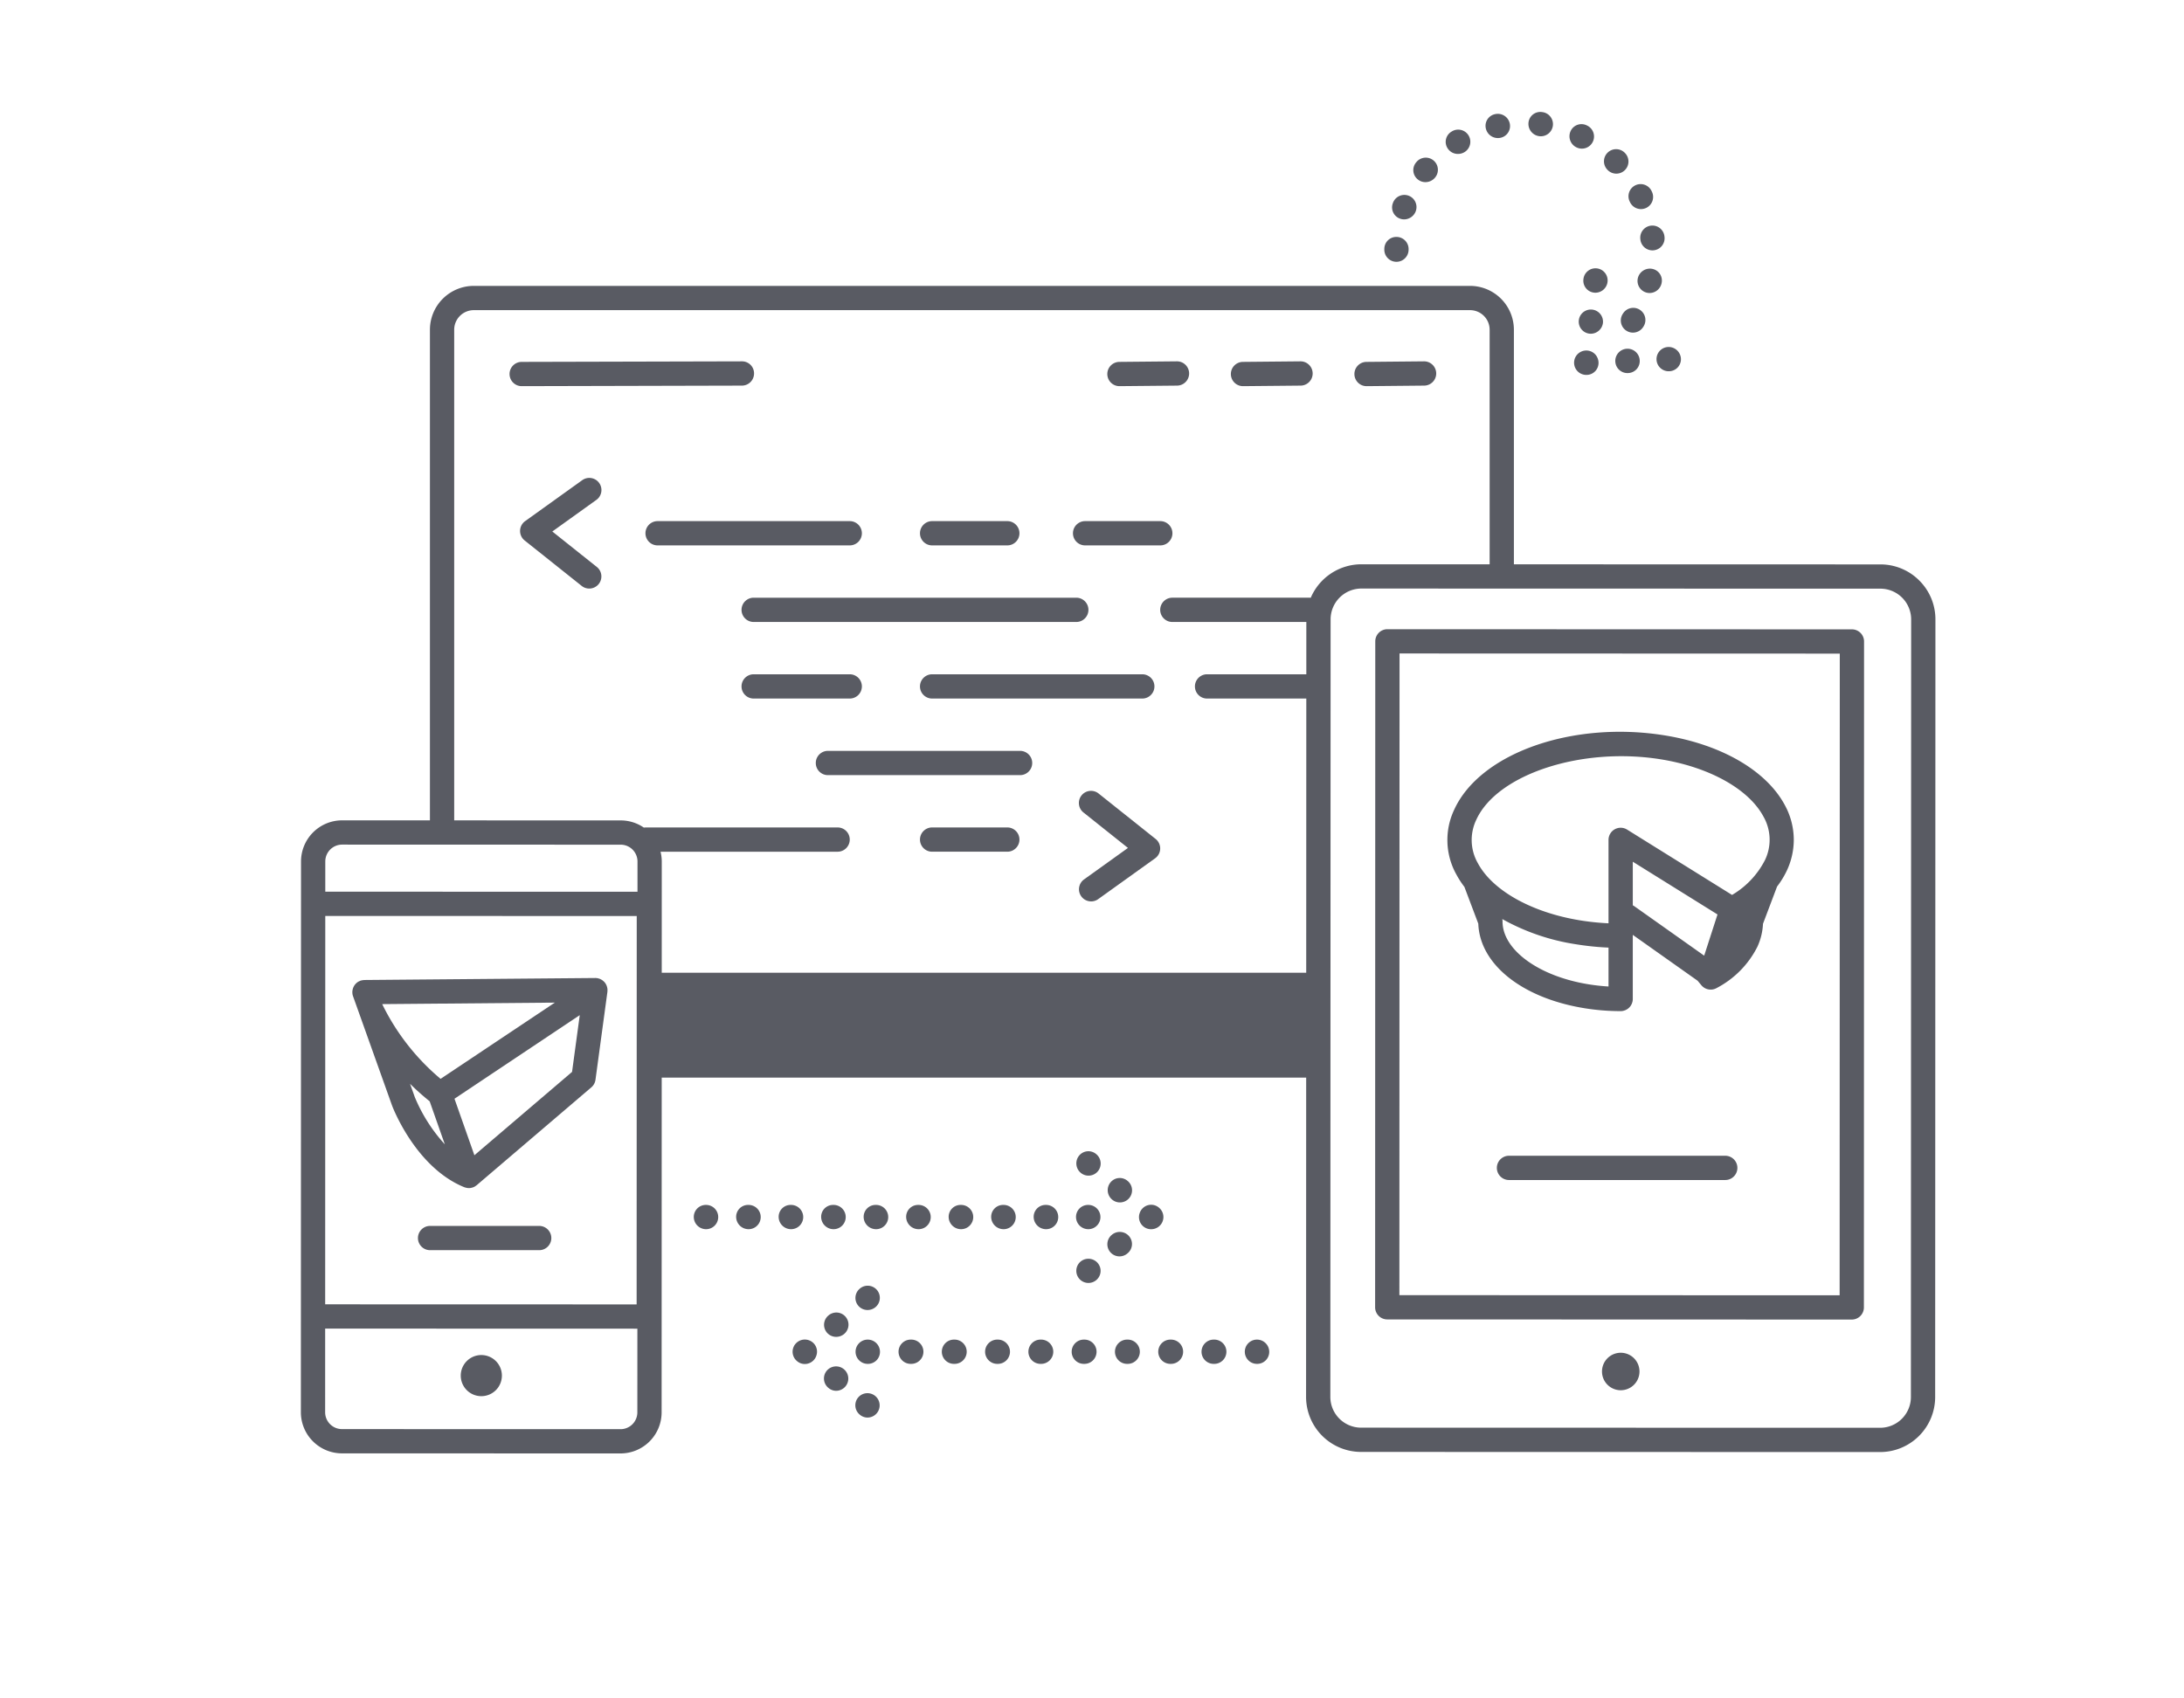 <svg xmlns="http://www.w3.org/2000/svg" viewBox="0 0 360 280">
  <g fill="#595b63">
    <path d="m270.858 53.906.049-.076a2 2 0 0 0-3.372-2.152l-.059.092a2 2 0 1 0 3.382 2.136Zm-40.703-10.745h.03a2 2 0 0 0 2-1.97l.002-.101a2 2 0 0 0-1.972-2.029 1.97 1.97 0 0 0-2.028 1.971l-.002.1a2 2 0 0 0 1.97 2.03Zm.643-7.106a1.933 1.933 0 0 0 .653.113 2.06 2.06 0 0 0 1.919-1.358 2 2 0 0 0-3.752-1.386l-.04.111a1.965 1.965 0 0 0 1.22 2.52Zm41.117 12.252a2.028 2.028 0 0 0 1.96-1.568l.016-.07a1.958 1.958 0 0 0-1.523-2.34 2.044 2.044 0 0 0-2.401 1.557 1.996 1.996 0 0 0 1.948 2.421Zm-6.865-20.228a2 2 0 0 0 2.827-2.828l-.055-.057a2 2 0 1 0-2.858 2.799Zm5.331 11.303.014.13a2 2 0 0 0 1.984 1.765 2.054 2.054 0 0 0 .236-.013 2 2 0 0 0 1.753-2.22l-.008-.07a2 2 0 0 0-3.979.409Zm-36.664-9.79a1.955 1.955 0 0 0 1.239.435 2.06 2.06 0 0 0 1.599-.758 2 2 0 1 0-3.078-2.555l-.078.095a1.967 1.967 0 0 0 .318 2.783Zm34.918 3.636.06.126a2 2 0 1 0 3.59-1.765l-.027-.055a2 2 0 1 0-3.623 1.694Zm-28.307-7.85a2.061 2.061 0 0 0 1.067-.295 2 2 0 1 0-2.067-3.425c-.007.005-.1.061-.106.066a1.958 1.958 0 0 0-.61 2.717 1.998 1.998 0 0 0 1.716.937Zm13.391-2.929a2.087 2.087 0 0 0 .268.017 2 2 0 0 0 .264-3.982l-.131-.016a1.953 1.953 0 0 0-2.169 1.742 2.043 2.043 0 0 0 1.768 2.239Zm-6.803.311a2.049 2.049 0 0 0 .447-.049 1.981 1.981 0 0 0 1.494-2.378 2.018 2.018 0 0 0-2.401-1.518l-.07.016a1.958 1.958 0 0 0-1.46 2.38 2.032 2.032 0 0 0 1.99 1.55Zm12.941 1.534a2 2 0 1 0 1.789-3.578l-.114-.056a1.968 1.968 0 0 0-2.637.946 2.032 2.032 0 0 0 .962 2.688ZM124.294 61.567a1.978 1.978 0 0 0-2.005-1.995l-36.298.09a2 2 0 0 0 .004 4H86l36.298-.09a2 2 0 0 0 1.996-2.005Zm69.705-1.995h-.02l-9.463.09a2 2 0 0 0 .02 4h.02l9.462-.09a2 2 0 0 0-.019-4Zm20.365 0h-.02l-9.463.09a2 2 0 0 0 .019 4h.02l9.463-.09a2 2 0 0 0-.02-4Zm10.921 4.091 9.463-.091a2 2 0 0 0-.02-4h-.02l-9.462.09a2 2 0 0 0 .019 4ZM98.763 79.624a2 2 0 0 0-2.79-.46l-9.412 6.75a2 2 0 0 0-.08 3.189l9.411 7.5a2 2 0 0 0 2.493-3.128l-7.344-5.852 7.263-5.21a2 2 0 0 0 .46-2.79Zm82.313 51.187a2 2 0 0 0-2.493 3.128l7.344 5.852-7.263 5.209a2 2 0 0 0 2.331 3.25l9.412-6.75a2 2 0 0 0 .081-3.188Zm-39.008-42.897a2 2 0 0 0-2-2h-31.674a2 2 0 0 0 0 4h31.674a2 2 0 0 0 2-2Zm11.576 2h12.396a2 2 0 0 0 0-4h-12.395a2 2 0 0 0 0 4Zm23.766 8.626h-53.179a2 2 0 1 0 0 4h53.18a2 2 0 0 0 0-4Zm-35.342 14.624a2 2 0 0 0-2-2H124.23a2 2 0 1 0 0 4h15.837a2 2 0 0 0 2-2Zm9.576 0a2 2 0 0 0 2 2h34.646a2 2 0 0 0 0-4h-34.645a2 2 0 0 0-2 2Zm16.5 10.626h-31.673a2 2 0 0 0 0 4h31.674a2 2 0 0 0 0-4Zm-2.104 12.624h-12.395a2 2 0 0 0 0 4h12.395a2 2 0 0 0 0-4Zm25.217-50.5h-12.395a2 2 0 0 0 0 4h12.395a2 2 0 0 0 0-4Zm-74.871 112.732h-.05a1.979 1.979 0 0 0-1.975 2 2.022 2.022 0 0 0 2.025 2 2 2 0 1 0 0-4Zm21.018 4a2 2 0 0 0 0-4h-.098a1.959 1.959 0 0 0-1.951 2 2.043 2.043 0 0 0 2.05 2Zm14.012-4h-.099a1.959 1.959 0 0 0-1.95 2 2.043 2.043 0 0 0 2.049 2 2 2 0 0 0 0-4Zm7.006 0h-.099a1.959 1.959 0 0 0-1.95 2 2.043 2.043 0 0 0 2.05 2 2 2 0 0 0 0-4Zm7.006 0h-.098a1.959 1.959 0 0 0-1.95 2 2.043 2.043 0 0 0 2.049 2 2 2 0 0 0 0-4Zm-42.036 0h-.099a1.959 1.959 0 0 0-1.95 2 2.043 2.043 0 0 0 2.049 2 2 2 0 0 0 0-4Zm9.006 2a2 2 0 0 0-2-2h-.099a1.959 1.959 0 0 0-1.95 2 2.043 2.043 0 0 0 2.049 2 2 2 0 0 0 2-2Zm12.012-2h-.099a1.959 1.959 0 0 0-1.95 2 2.043 2.043 0 0 0 2.049 2 2 2 0 0 0 0-4Zm28.024 0h-.099a1.959 1.959 0 0 0-1.95 2 2.043 2.043 0 0 0 2.049 2 2 2 0 0 0 0-4Zm6.957 4a2 2 0 0 0 0-4h-.05a1.979 1.979 0 0 0-1.975 2 2.022 2.022 0 0 0 2.025 2Zm1.303-12.376a1.979 1.979 0 0 0-2.801.23 2.021 2.021 0 0 0 .233 2.837 2 2 0 0 0 2.606-3.035Zm3.907 7.965a2 2 0 0 0 1.298-3.522l-.043-.036a1.976 1.976 0 0 0-2.797.243 2.023 2.023 0 0 0 .246 2.837 1.99 1.99 0 0 0 1.296.478Zm7.169 2.411a2 2 0 0 0-.697-1.517l-.038-.033a1.977 1.977 0 0 0-2.801.23 1.954 1.954 0 0 0-.351.597 1.998 1.998 0 0 0 1.864 2.73 2.03 2.03 0 0 0 1.326-.49 2 2 0 0 0 .697-1.517Zm-5.914 5.982.043-.036a1.975 1.975 0 0 0 .204-2.801 2.024 2.024 0 0 0-2.841-.207 2 2 0 1 0 2.594 3.044Zm-7.768 1.385a2 2 0 0 0 2.606 3.034l.038-.033a1.978 1.978 0 0 0 .195-2.803 2.02 2.02 0 0 0-2.84-.198Zm29.1 12.837a2 2 0 0 0 0 4h.05a1.979 1.979 0 0 0 1.976-2 2.022 2.022 0 0 0-2.026-2Zm-21.303 0h-.1a2 2 0 0 0 0 4h.1a2 2 0 0 0 0-4Zm7.135 0h-.1a2 2 0 0 0 0 4h.1a2 2 0 0 0 0-4Zm-35.673 0h-.101a2 2 0 0 0 0 4h.1a2 2 0 1 0 0-4Zm21.403 0h-.1a2 2 0 1 0 0 4h.1a2 2 0 0 0 0-4Zm21.404 0h-.1a2 2 0 0 0 0 4h.1a2 2 0 0 0 0-4Zm-28.538 0h-.1a2 2 0 0 0 0 4h.1a2 2 0 0 0 0-4Zm-7.136 0h-.1a2 2 0 1 0 0 4h.1a2 2 0 0 0 0-4Zm-14.268 0h-.1a2 2 0 1 0 0 4h.1a2 2 0 0 0 0-4Zm-7.185 0a2 2 0 0 0 0 4h.05a1.979 1.979 0 0 0 1.975-2 2.022 2.022 0 0 0-2.025-2Zm-1.555 9.523a2 2 0 0 0 .214 2.82l.038.032a1.954 1.954 0 0 0 1.278.477 2.01 2.01 0 1 0-1.53-3.33Zm-5.178-4.41a2 2 0 0 0 .225 2.82l.043.036a1.948 1.948 0 0 0 1.27.47 2.012 2.012 0 1 0-1.538-3.326Zm-4.949-4.631a2 2 0 0 0 0 3.035l.038.032a1.954 1.954 0 0 0 1.279.476 2.007 2.007 0 0 0 1.523-.706 1.95 1.95 0 0 0 .35-.596 1.996 1.996 0 0 0-.35-2.043 2.021 2.021 0 0 0-2.84-.198Zm5.217-4.465-.043.037a1.99 1.99 0 0 0 1.314 3.493 2.036 2.036 0 0 0 1.324-.486 2 2 0 1 0-2.595-3.044Zm6.442-.895a2.031 2.031 0 0 0 1.327-.49 2 2 0 0 0-2.607-3.034l-.038.033a1.992 1.992 0 0 0 1.318 3.491ZM273.053 59.283a2 2 0 0 0 1.997 1.922c.027 0 .054 0 .08-.002l.05-.002a1.98 1.98 0 0 0 1.895-2.076 2.032 2.032 0 0 0-2.101-1.919 2 2 0 0 0-1.92 2.077Zm-6.793.311a2 2 0 0 0 1.996 1.913c.03 0 .058 0 .088-.002l.056-.003a1.976 1.976 0 0 0 1.884-2.083 2.014 2.014 0 0 0-4.025.175Zm-4.573-1.798a2.012 2.012 0 1 0-.217 4.013l.078-.001.05-.002a1.98 1.98 0 0 0 1.895-2.076 1.952 1.952 0 0 0-.15-.677 1.994 1.994 0 0 0-1.656-1.257Zm2.535-4.579a2 2 0 0 0-3.974-.449l-.007.056a1.996 1.996 0 0 0 1.987 2.197 2.03 2.03 0 0 0 1.994-1.804Zm-3.217-7.198-.005.05a1.978 1.978 0 0 0 1.776 2.177 1.94 1.94 0 0 0 .212.012 2.026 2.026 0 0 0 1.994-1.81 2 2 0 1 0-3.977-.43Zm44.258 57.737-76.57-.023a2 2 0 0 0-2 2l-.025 109.789a2 2 0 0 0 2 2l76.568.024a2 2 0 0 0 2-2l.026-109.789a2 2 0 0 0-2-2Zm-2.026 109.789-72.569-.023.025-105.789 72.569.023Zm-36.082 9.473a3.09 3.09 0 1 0 3.09 3.09 3.09 3.09 0 0 0-3.09-3.09Z"/>
    <path d="m241.385 146.214 2.292 6.07c.243 6.694 7.215 12.267 17.507 13.934a37.4 37.4 0 0 0 5.956.478 2 2 0 0 0 .396-.04 1.958 1.958 0 0 0 .233-.07c.047-.016.095-.025.14-.044a1.964 1.964 0 0 0 .231-.123c.038-.022.078-.037.113-.061a1.988 1.988 0 0 0 .255-.21c.015-.013.032-.023.047-.037l.03-.037a1.984 1.984 0 0 0 .216-.264c.024-.036.04-.076.062-.114a1.967 1.967 0 0 0 .123-.23c.019-.044.027-.092.043-.138a1.934 1.934 0 0 0 .071-.236 1.98 1.98 0 0 0 .04-.396v-10.573l10.683 7.56.622.746a2 2 0 0 0 2.525.458 15.58 15.58 0 0 0 6.7-6.785 10.1 10.1 0 0 0 .932-3.801l2.32-6.14a14.577 14.577 0 0 0 1.65-2.715 11.98 11.98 0 0 0 1.103-4.734c.005-.038 0-.077.003-.116a11.969 11.969 0 0 0-1.467-5.85c-3.039-5.69-10.433-9.99-19.78-11.505-15.207-2.465-30.46 2.912-34.724 12.24a11.667 11.667 0 0 0 .36 10.7 14.908 14.908 0 0 0 1.317 2.033Zm23.756 16.422a33.147 33.147 0 0 1-3.318-.366c-8.135-1.319-14.055-5.61-14.151-10.234a1.991 1.991 0 0 0-.044-.518 35.95 35.95 0 0 0 12.221 4.168 45.546 45.546 0 0 0 5.292.538Zm15.768-5.085-11.5-8.14a1.994 1.994 0 0 0-.268-.16v-7.187l13.963 8.695Zm-37.563-22.406c3.435-7.514 17.378-12.073 30.447-9.956 8 1.297 14.473 4.914 16.891 9.441a7.703 7.703 0 0 1 .252 7.153 14.137 14.137 0 0 1-5.433 5.758l-17.305-10.775a2 2 0 0 0-3.057 1.698v13.754a41.523 41.523 0 0 1-4.652-.48c-8.001-1.297-14.474-4.914-16.892-9.441a7.704 7.704 0 0 1-.251-7.152Zm41.036 55.395h-35.647a2 2 0 0 0 0 4h35.647a2 2 0 0 0 0-4Z"/>
    <path d="M316.37 95.71a9.017 9.017 0 0 0-6.418-2.66l-60.409-.015V54.36a7.236 7.236 0 0 0-7.228-7.228H78.095a7.236 7.236 0 0 0-7.227 7.228v80.887l-14.473-.004h-.002a6.782 6.782 0 0 0-6.774 6.772l-.024 90.814a6.782 6.782 0 0 0 6.772 6.776l45.915.012h.003a6.774 6.774 0 0 0 6.773-6.772l.015-55.191h106.231l-.017 52.634a9.075 9.075 0 0 0 9.074 9.08l85.544.02h.002a9.076 9.076 0 0 0 9.076-9.073l.043-128.186a9.016 9.016 0 0 0-2.656-6.419ZM53.617 151.005l51.34.014-.017 64.029-51.34-.014Zm51.44 81.84a2.773 2.773 0 0 1-2.772 2.772h-.002l-45.915-.012a2.777 2.777 0 0 1-2.773-2.775l.003-13.797 51.464.015Zm.024-85.826-51.463-.014.001-4.989a2.777 2.777 0 0 1 2.775-2.773l45.915.013a2.774 2.774 0 0 1 2.773 2.774Zm110.976-48.468c-.038-.002-.074-.012-.113-.012h-22.702a2 2 0 0 0 0 4h22.088l-.003 8.625h-16.361a2 2 0 0 0 0 4h16.36l-.016 45.2H109.078l.005-18.333a6.752 6.752 0 0 0-.203-1.616h29.188a2 2 0 0 0 0-4h-31.673a1.974 1.974 0 0 0-.265.026 6.732 6.732 0 0 0-3.82-1.185l-27.442-.008V54.36a3.231 3.231 0 0 1 3.228-3.228h164.22a3.231 3.231 0 0 1 3.228 3.228v38.674l-21.136-.005h-.002a9.09 9.09 0 0 0-8.35 5.522Zm98.926 131.762a5.076 5.076 0 0 1-5.076 5.074h-.001l-85.544-.02a5.076 5.076 0 0 1-5.075-5.078l.043-128.185a5.082 5.082 0 0 1 5.076-5.075h.001l85.545.02a5.076 5.076 0 0 1 5.074 5.078Z"/>
    <path d="M100.072 162.748a2.036 2.036 0 0 0-.049-.165 2.05 2.05 0 0 0-.09-.216 2.02 2.02 0 0 0-.088-.164c-.015-.025-.024-.052-.04-.077-.029-.042-.064-.075-.095-.114-.025-.032-.042-.067-.069-.098-.014-.016-.032-.027-.047-.043a1.929 1.929 0 0 0-.18-.165c-.043-.035-.083-.072-.128-.103a1.997 1.997 0 0 0-.22-.13c-.045-.023-.087-.05-.133-.07a2.006 2.006 0 0 0-.274-.09c-.037-.01-.072-.025-.11-.033a2.004 2.004 0 0 0-.407-.044h-.019l-38.064.329c-.026 0-.05.008-.075.01a1.984 1.984 0 0 0-.297.038c-.052.01-.104.02-.156.034-.023.006-.046.007-.069.015a1.965 1.965 0 0 0-.218.095c-.04.019-.083.032-.122.054a1.982 1.982 0 0 0-.36.248c-.014.012-.024.027-.037.038a1.994 1.994 0 0 0-.256.287c-.01.013-.023.022-.033.036-.019.027-.028.058-.046.086a2.022 2.022 0 0 0-.14.263 2.2 2.2 0 0 0-.057.144 1.97 1.97 0 0 0-.075.291c-.008.045-.02.088-.025.133a1.996 1.996 0 0 0-.006.397v.041a1.998 1.998 0 0 0 .086.404l.017.046.002.012 6.43 18.02c.157.416 3.922 10.21 11.902 13.466.034.014.07.02.104.031.04.014.078.024.118.036a2.003 2.003 0 0 0 .527.081l.007.001a1.993 1.993 0 0 0 .343-.03c.038-.007.074-.02.112-.03a1.983 1.983 0 0 0 .21-.054l.01-.004a1.982 1.982 0 0 0 .342-.161c.043-.025.08-.057.12-.085a1.955 1.955 0 0 0 .162-.115l18.895-16.13a2 2 0 0 0 .683-1.252l1.967-14.506c.005-.036 0-.072.003-.109a1.94 1.94 0 0 0 .006-.244 1.936 1.936 0 0 0-.015-.169 1.889 1.889 0 0 0-.046-.235Zm-8.618 2.546-18.83 12.568A37.551 37.551 0 0 1 63 165.54Zm-23.077 15.587-.786-2.203a41.4 41.4 0 0 0 3.232 2.885l2.499 7.093a26.71 26.71 0 0 1-4.945-7.775Zm25.918-4.164-16.097 13.741-3.282-9.317 20.647-13.78Zm-14.956 53.459a3.39 3.39 0 1 0-3.39-3.39 3.39 3.39 0 0 0 3.39 3.39Zm9.538-28.069H70.893a2 2 0 1 0 0 4h17.984a2 2 0 1 0 0-4Z"/>
  </g>
</svg>
